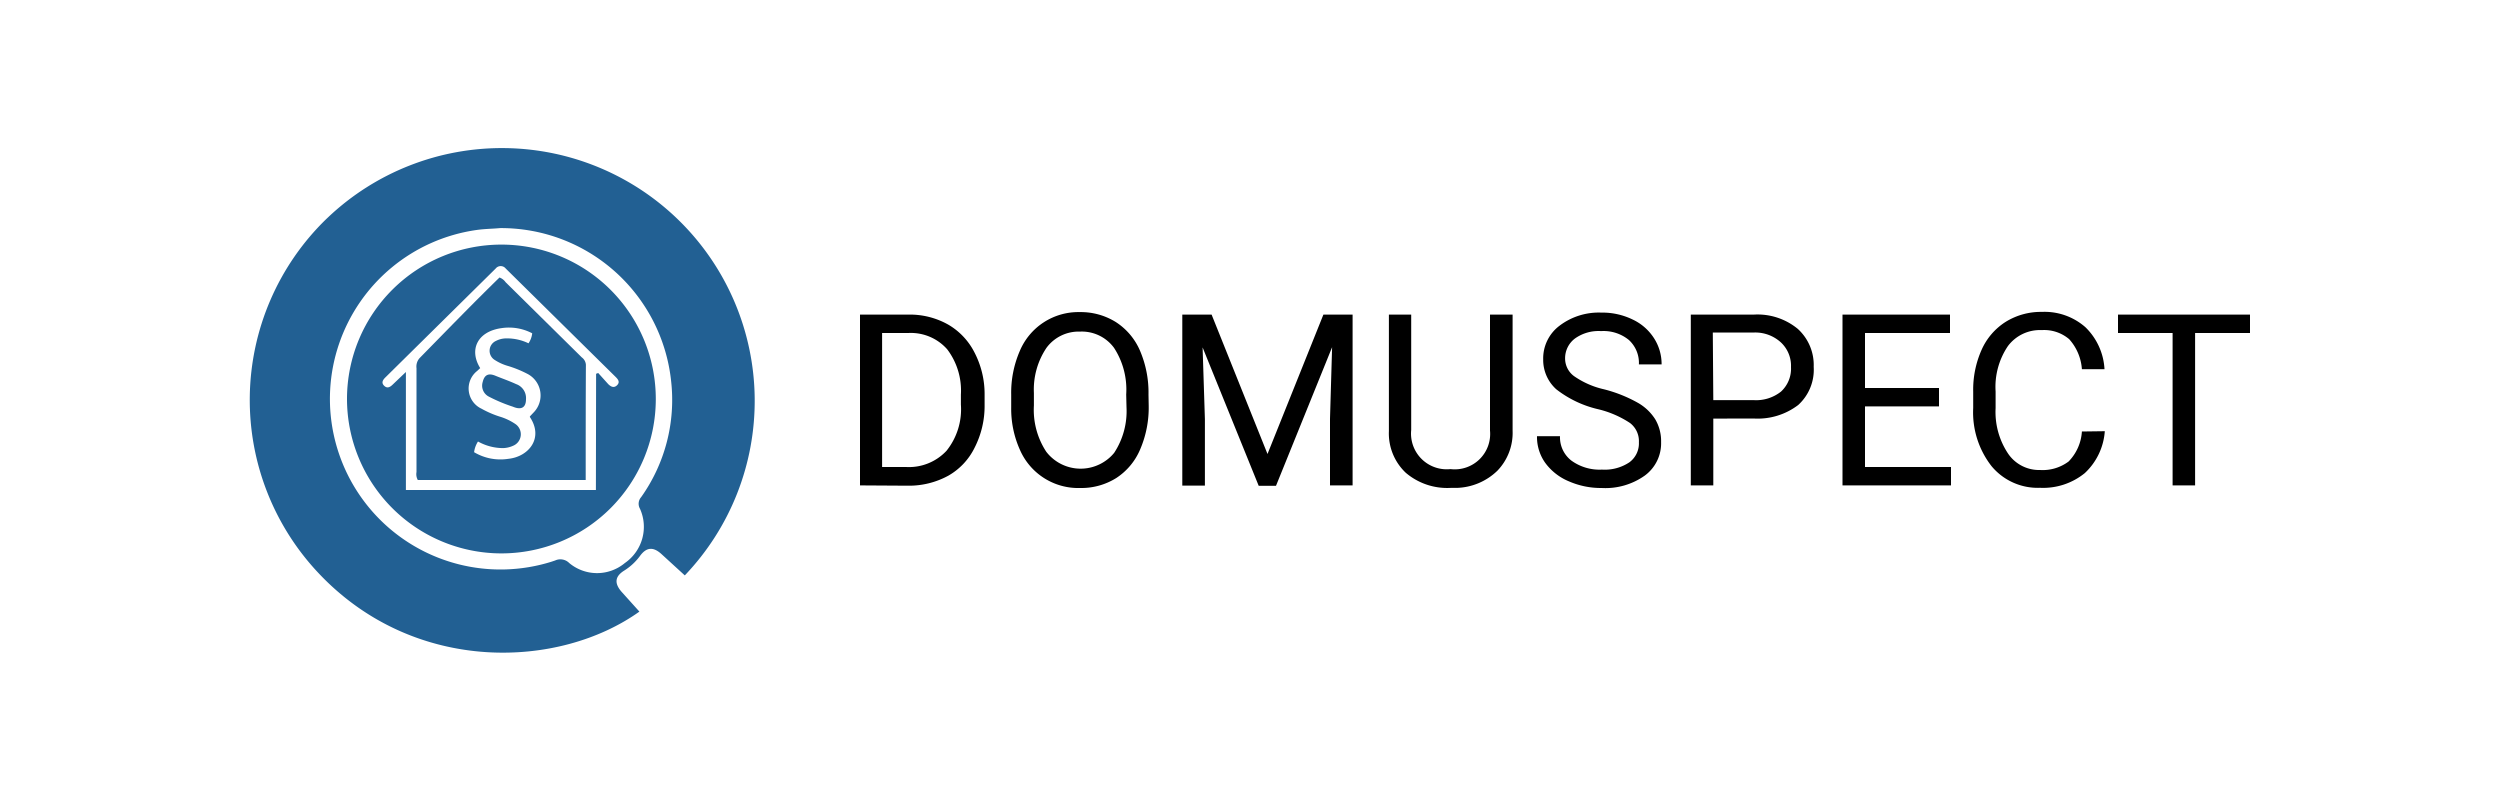 <svg id="Layer_1" data-name="Layer 1" xmlns="http://www.w3.org/2000/svg" width="250" height="80" viewBox="0 0 250 80"><defs><style>.cls-1{fill:#226093;}</style></defs><path d="M86,48.54V31.46h4.82a7.8,7.8,0,0,1,4,1,6.75,6.75,0,0,1,2.64,2.81,9,9,0,0,1,1,4.18v1.08a9.15,9.15,0,0,1-1,4.24,6.52,6.52,0,0,1-2.63,2.8,8.21,8.21,0,0,1-4,1ZM88.21,33.3V46.7H90.6a5.14,5.14,0,0,0,4.05-1.62,6.63,6.63,0,0,0,1.44-4.62v-1a6.83,6.83,0,0,0-1.37-4.53,4.85,4.85,0,0,0-3.88-1.63Z"/><path d="M114.87,40.55a10.59,10.59,0,0,1-.85,4.38,6.37,6.37,0,0,1-2.39,2.87,6.57,6.57,0,0,1-3.61,1A6.36,6.36,0,0,1,102,45a10,10,0,0,1-.88-4.25V39.47a10.49,10.49,0,0,1,.85-4.35,6.35,6.35,0,0,1,6-3.91,6.63,6.63,0,0,1,3.62,1A6.42,6.42,0,0,1,114,35.07a10.63,10.63,0,0,1,.85,4.38Zm-2.25-1.1a7.64,7.64,0,0,0-1.22-4.67A4,4,0,0,0,108,33.16a4,4,0,0,0-3.35,1.62,7.47,7.47,0,0,0-1.26,4.52v1.25a7.62,7.62,0,0,0,1.24,4.63,4.34,4.34,0,0,0,6.09.78,4.1,4.1,0,0,0,.7-.68,7.6,7.6,0,0,0,1.23-4.57Z"/><path d="M121.16,31.46l5.59,13.94,5.59-13.94h2.92V48.54H133V41.89l.21-7.17-5.61,13.86h-1.73l-5.61-13.84.23,7.17v6.65h-2.26V31.46Z"/><path d="M151.26,31.46V43.07a5.45,5.45,0,0,1-1.52,4,6.09,6.09,0,0,1-4.09,1.72h-.6a6.39,6.39,0,0,1-4.47-1.51,5.41,5.41,0,0,1-1.69-4.17V31.46h2.23V43a3.57,3.57,0,0,0,3.18,3.91,3.76,3.76,0,0,0,.75,0A3.54,3.54,0,0,0,149,43.05V31.46Z"/><path d="M159.85,40.93a10.74,10.74,0,0,1-4.22-2,3.94,3.94,0,0,1-1.31-3,4.08,4.08,0,0,1,1.61-3.34,6.49,6.49,0,0,1,4.2-1.33,6.91,6.91,0,0,1,3.13.69,5.1,5.1,0,0,1,2.14,1.87,4.77,4.77,0,0,1,.76,2.62h-2.27a3.11,3.11,0,0,0-1-2.44,4,4,0,0,0-2.78-.89,4.06,4.06,0,0,0-2.6.73,2.47,2.47,0,0,0-1,2,2.19,2.19,0,0,0,.89,1.77,8.54,8.54,0,0,0,3,1.32,13.86,13.86,0,0,1,3.35,1.33,4.94,4.94,0,0,1,1.78,1.68,4.3,4.3,0,0,1,.58,2.27,4,4,0,0,1-1.62,3.34,6.8,6.8,0,0,1-4.33,1.25,8,8,0,0,1-3.28-.67,5.57,5.57,0,0,1-2.36-1.85,4.45,4.45,0,0,1-.82-2.66H156a2.94,2.94,0,0,0,1.14,2.44,4.79,4.79,0,0,0,3.06.9,4.43,4.43,0,0,0,2.74-.73,2.35,2.35,0,0,0,.95-2A2.28,2.28,0,0,0,163,42.3,10,10,0,0,0,159.85,40.93Z"/><path d="M171.33,41.86v6.68h-2.25V31.46h6.3a6.32,6.32,0,0,1,4.4,1.43,4.88,4.88,0,0,1,1.59,3.79,4.76,4.76,0,0,1-1.55,3.82,6.67,6.67,0,0,1-4.46,1.35Zm0-1.85h4a4,4,0,0,0,2.77-.85,3.12,3.12,0,0,0,1-2.46,3.2,3.2,0,0,0-1-2.45,3.8,3.8,0,0,0-2.64-1h-4.18Z"/><path d="M193.9,40.64h-7.4V46.7h8.6v1.84H184.25V31.46H195V33.3H186.5v5.5h7.4Z"/><path d="M210.48,43.12a6.33,6.33,0,0,1-2,4.19A6.59,6.59,0,0,1,204,48.78a6,6,0,0,1-4.85-2.17,8.74,8.74,0,0,1-1.83-5.81V39.15a9.77,9.77,0,0,1,.85-4.19,6.37,6.37,0,0,1,2.39-2.77,6.67,6.67,0,0,1,3.62-1,6.18,6.18,0,0,1,4.36,1.53,6.32,6.32,0,0,1,1.91,4.2h-2.26a5,5,0,0,0-1.27-3,3.86,3.86,0,0,0-2.74-.91,4,4,0,0,0-3.39,1.6,7.28,7.28,0,0,0-1.23,4.54v1.66a7.5,7.5,0,0,0,1.17,4.43A3.74,3.74,0,0,0,204,47a4.32,4.32,0,0,0,2.86-.85,4.71,4.71,0,0,0,1.33-3Z"/><path d="M225,33.3h-5.49V48.54h-2.25V33.3H211.8V31.46H225Z"/><path class="cls-1" d="M68.48,57.54l-2.33-2.13c-.82-.75-1.5-.7-2.14.17a5.75,5.75,0,0,1-1.59,1.48c-.93.58-1,1.26-.28,2.1l1.8,2c-8,5.71-22.28,6.29-31.84-3.59a25.23,25.23,0,0,1,.53-35.67l.17-.16a25.28,25.28,0,0,1,35.68,35.8ZM50,22.81c-.7.07-1.53.07-2.35.19a17.06,17.06,0,1,0,7.47,33.18l.39-.13a1.25,1.25,0,0,1,1.41.25,4.34,4.34,0,0,0,5.57,0A4.4,4.4,0,0,0,64,50.88a1,1,0,0,1,.11-1.16,16.77,16.77,0,0,0,3-11.63A17.1,17.1,0,0,0,50,22.81Z"/><path class="cls-1" d="M34.7,39.84a15.44,15.44,0,1,1,15.4,15.5h-.05A15.46,15.46,0,0,1,34.7,39.84Zm24.91-2.46.21-.08,1,1.11c.27.27.58.42.89.11s.1-.58-.14-.82l-11-10.85a.64.64,0,0,0-1,0l-11,10.86c-.27.26-.48.55-.15.87s.63.1.89-.16l1.28-1.22V49h19Z"/><path class="cls-1" d="M58.57,48H41.78a1.21,1.21,0,0,1-.13-.8V36.82a1.27,1.27,0,0,1,.3-1c2.65-2.7,5.28-5.42,8-8.07a1.3,1.3,0,0,1,.61.47l7.62,7.52a1,1,0,0,1,.41.73C58.57,40.29,58.57,44.12,58.57,48ZM53,41.63l.35-.37a2.43,2.43,0,0,0-.64-3.89,11.09,11.09,0,0,0-2-.8A4.87,4.87,0,0,1,49.48,36a1.08,1.08,0,0,1,.12-1.91,2.23,2.23,0,0,1,1-.25,4.92,4.92,0,0,1,2.25.49,2.18,2.18,0,0,0,.37-1,5,5,0,0,0-3.05-.52c-2.44.33-3.29,2.17-2.15,4l-.31.29a2.23,2.23,0,0,0,.44,3.77,9.8,9.8,0,0,0,1.79.78,5.71,5.71,0,0,1,1.58.74,1.24,1.24,0,0,1-.22,2.19,2.61,2.61,0,0,1-1,.23,5.16,5.16,0,0,1-2.5-.66,2.57,2.57,0,0,0-.39,1.07,5.14,5.14,0,0,0,3.44.66c2-.21,3.56-2.06,2.13-4.19Z"/><path class="cls-1" d="M52.6,39.92c0,.81-.44,1.12-1.31.75a15.75,15.75,0,0,1-2.39-1,1.23,1.23,0,0,1-.63-1.47c.17-.72.58-.91,1.26-.63s1.39.52,2.08.84A1.48,1.48,0,0,1,52.6,39.92Z"/></svg>